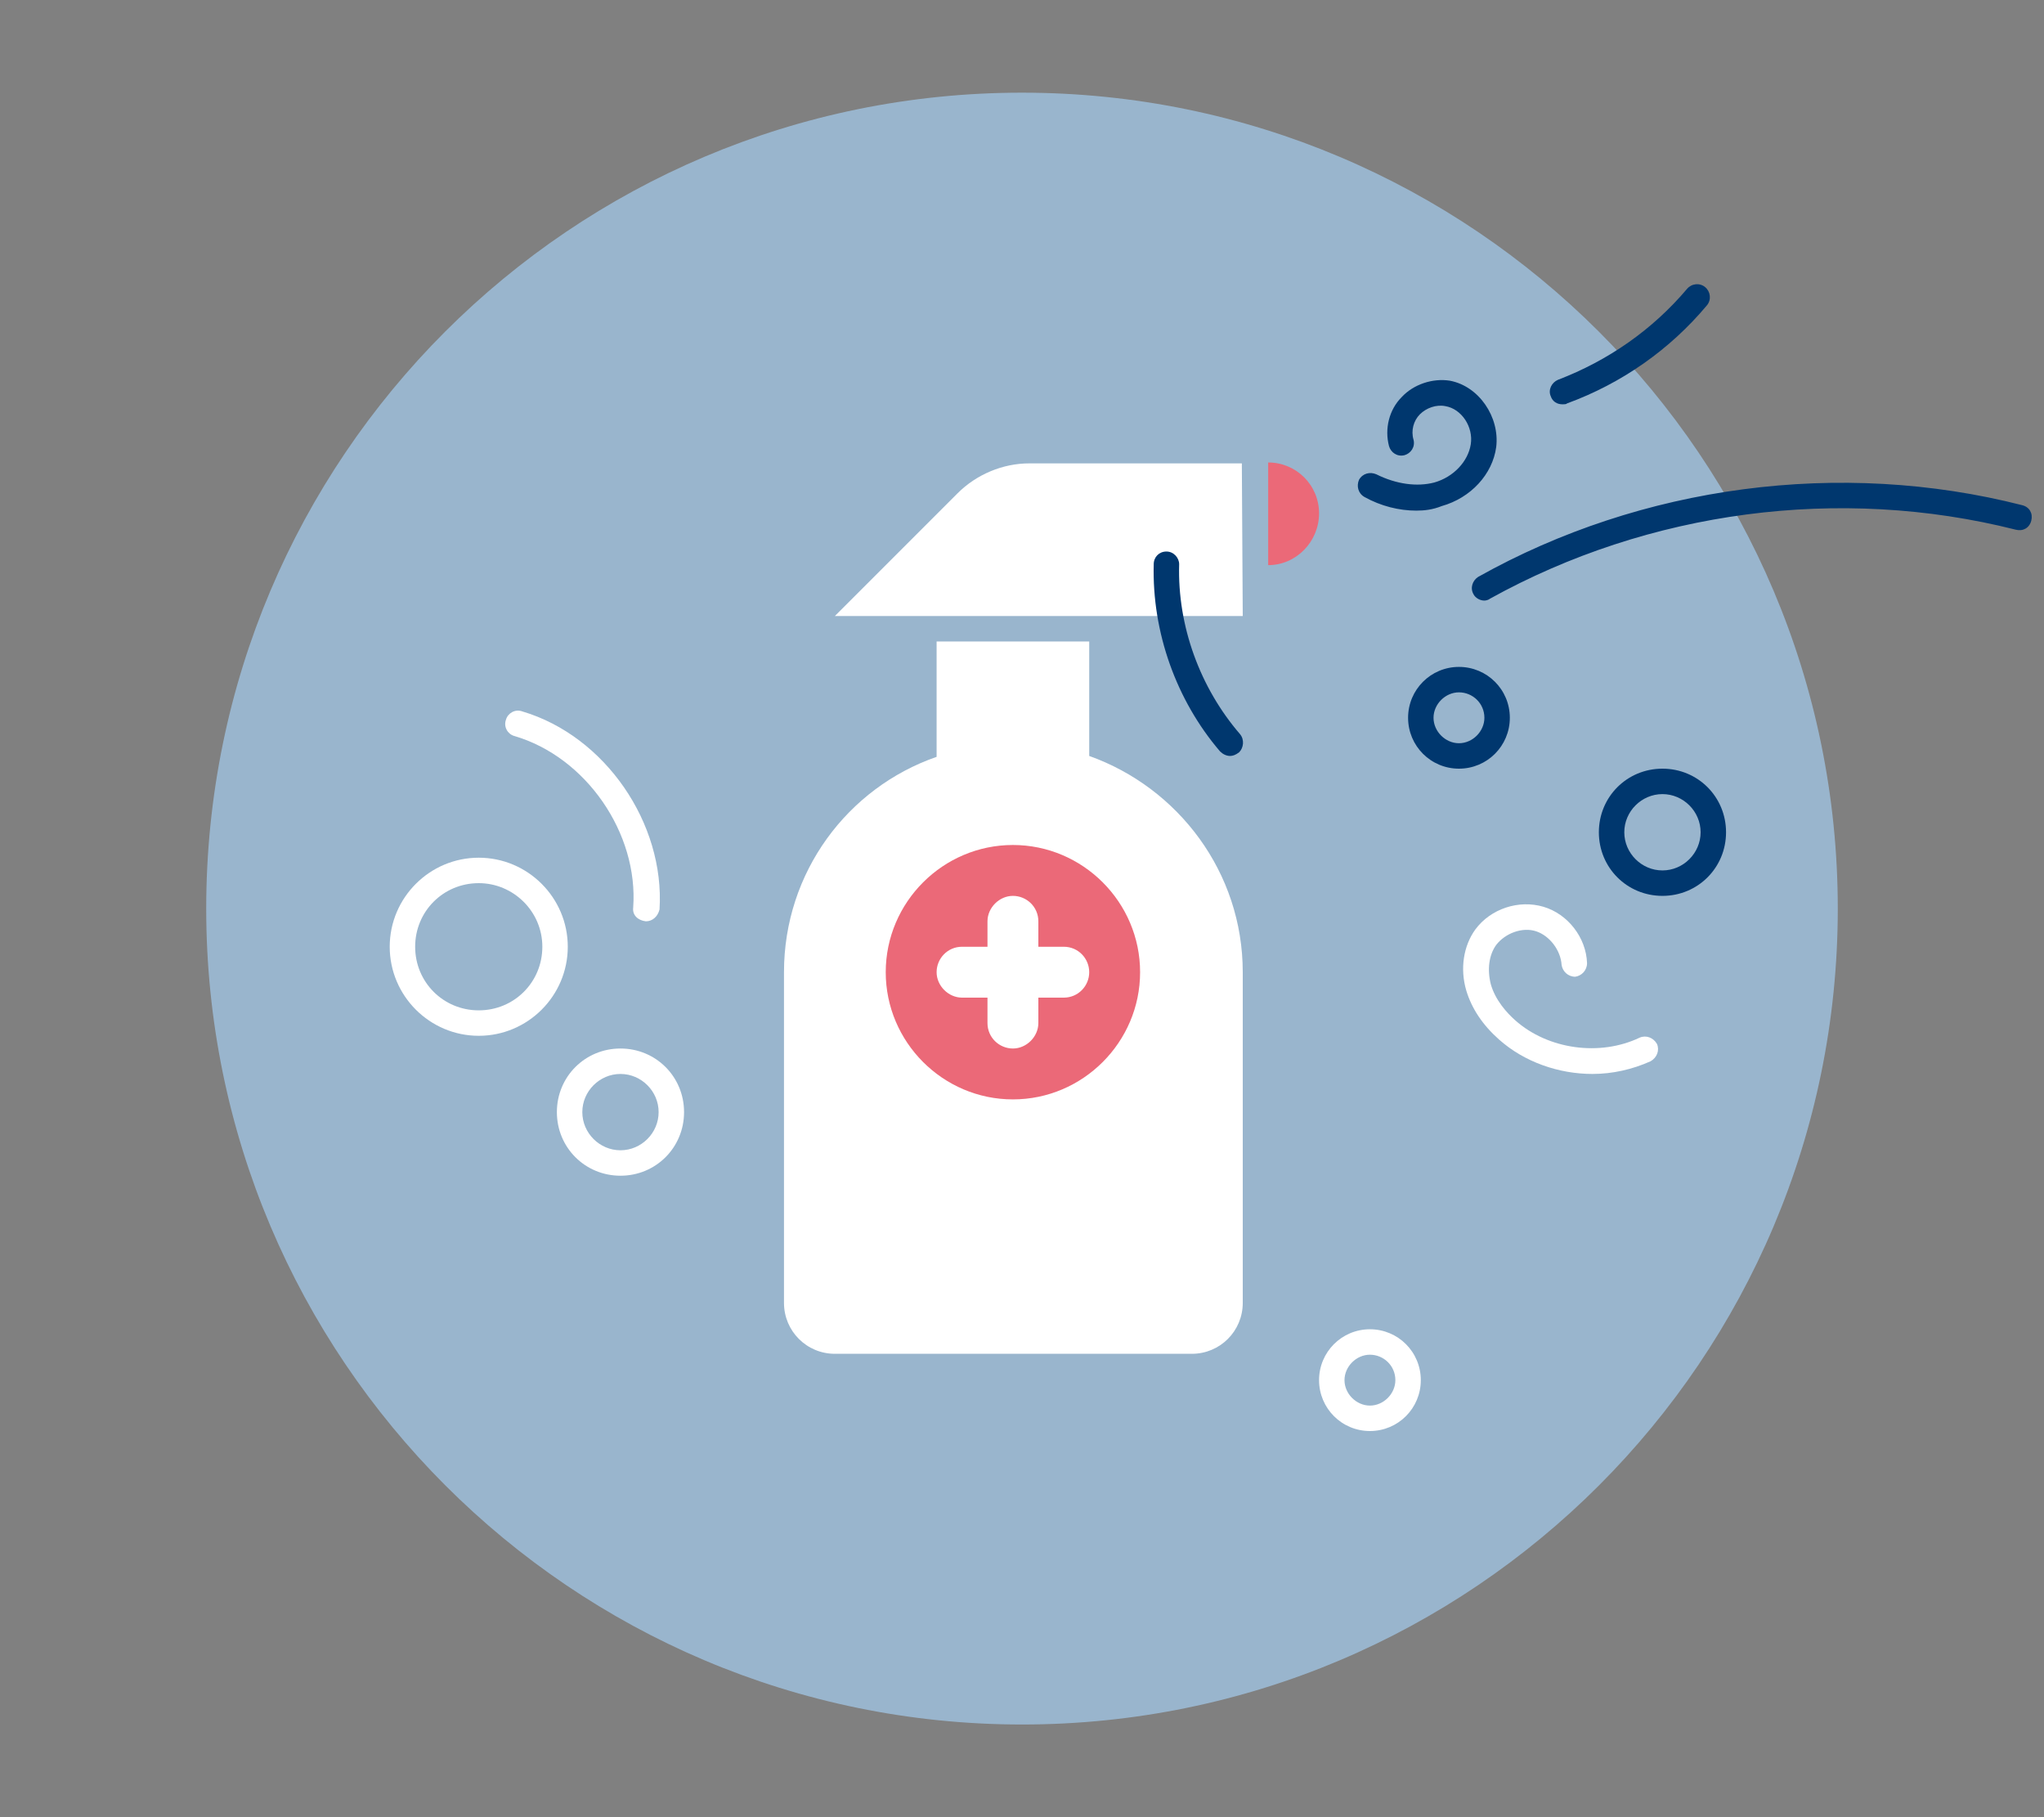 <svg xmlns="http://www.w3.org/2000/svg" version="1.1" id="Layer_1" x="0" y="0" viewBox="0 0 225 200" style="enable-background:new 0 0 225 200" xml:space="preserve"><rect x="0" y="0" width="225" height="200" fill="#808080" stroke="none"/><style>.st1{fill:#fff}.st2{fill:#00376e}</style><path d="M112.5 189.8c49.6 0 89.8-40.2 89.8-89.8s-40.2-89.8-89.8-89.8S22.7 50.4 22.7 100c0 49.5 40.2 89.8 89.8 89.8z" style="fill:#99b5cd"/><path class="st1" d="M119.9 83.2V70.6h-16.8v12.7C93.3 86.7 86.3 96 86.3 107v36.4c0 3.1 2.5 5.6 5.6 5.6h39.3c3.1 0 5.6-2.5 5.6-5.6V107c0-11-7.1-20.3-16.9-23.8z"/><path class="st2" d="M160.6 84.6c-3.1 0-5.6-2.5-5.6-5.6s2.5-5.6 5.6-5.6 5.6 2.5 5.6 5.6-2.5 5.6-5.6 5.6zm0-8.4c-1.5 0-2.8 1.3-2.8 2.8s1.3 2.8 2.8 2.8 2.8-1.3 2.8-2.8c0-1.6-1.3-2.8-2.8-2.8z"/><path class="st1" d="M150.8 157.5c-3.1 0-5.6-2.5-5.6-5.6s2.5-5.6 5.6-5.6c3.1 0 5.6 2.5 5.6 5.6s-2.5 5.6-5.6 5.6zm0-8.4c-1.5 0-2.8 1.3-2.8 2.8s1.3 2.8 2.8 2.8c1.5 0 2.8-1.3 2.8-2.8 0-1.6-1.3-2.8-2.8-2.8z"/><path class="st2" d="M183 98.6c-3.9 0-7-3.1-7-7s3.1-7 7-7 7 3.1 7 7-3.1 7-7 7zm0-11.2c-2.3 0-4.2 1.9-4.2 4.2 0 2.3 1.9 4.2 4.2 4.2s4.2-1.9 4.2-4.2-1.9-4.2-4.2-4.2z"/><path class="st1" d="M52.7 114c-5.4 0-9.8-4.4-9.8-9.8s4.4-9.8 9.8-9.8 9.8 4.4 9.8 9.8-4.4 9.8-9.8 9.8zm0-16.8c-3.9 0-7 3.1-7 7s3.1 7 7 7 7-3.1 7-7-3.2-7-7-7zm84.1-29.4H91.9l13.5-13.5c2.1-2.1 5-3.3 7.9-3.3h23.4l.1 16.8z"/><path d="M139.6 62.2V50.9c3.1 0 5.6 2.5 5.6 5.6s-2.5 5.7-5.6 5.7zM111.5 121c7.7 0 14-6.3 14-14s-6.3-14-14-14-14 6.3-14 14 6.3 14 14 14z" style="fill:#eb6978"/><path class="st1" d="M117.1 104.2h-2.8v-2.8c0-1.6-1.3-2.8-2.8-2.8s-2.8 1.3-2.8 2.8v2.8h-2.8c-1.6 0-2.8 1.3-2.8 2.8s1.3 2.8 2.8 2.8h2.8v2.8c0 1.6 1.3 2.8 2.8 2.8s2.8-1.3 2.8-2.8v-2.8h2.8c1.6 0 2.8-1.3 2.8-2.8 0-1.5-1.2-2.8-2.8-2.8z"/><path class="st2" d="M172 44.5c-.6 0-1.1-.3-1.3-.9-.3-.7.1-1.5.8-1.8 5.5-2.1 10.4-5.5 14.2-10 .5-.6 1.4-.7 2-.2s.7 1.4.2 2c-4.1 4.9-9.4 8.6-15.4 10.8-.1.1-.3.1-.5.1z"/><path class="st1" d="M71.1 101.4s-.1 0 0 0c-.9-.1-1.5-.7-1.4-1.5.6-8.2-5.2-16.6-13.1-18.9-.7-.2-1.2-1-.9-1.8.2-.7 1-1.2 1.8-.9 9.1 2.7 15.7 12.3 15.1 21.8-.2.8-.8 1.3-1.5 1.3zm-2.8 28c-3.9 0-7-3.1-7-7s3.1-7 7-7 7 3.1 7 7-3.1 7-7 7zm0-11.2c-2.3 0-4.2 1.9-4.2 4.2s1.9 4.2 4.2 4.2c2.3 0 4.2-1.9 4.2-4.2s-1.9-4.2-4.2-4.2z"/><path class="st2" d="M135.4 83.2c-.4 0-.8-.2-1.1-.5-4.8-5.6-7.5-13.1-7.3-20.6 0-.8.6-1.4 1.4-1.4s1.4.7 1.4 1.4c-.2 6.8 2.3 13.6 6.7 18.7.5.6.4 1.5-.1 2-.4.3-.7.4-1 .4zm20.5-27c-1.9 0-3.9-.5-5.7-1.5-.7-.4-.9-1.2-.6-1.9.4-.7 1.2-.9 1.9-.6 2.2 1.1 4.5 1.4 6.4.9 2.1-.6 3.7-2.3 4-4.2s-1-3.9-2.8-4.2c-1-.2-2.1.2-2.8.9s-1 1.8-.7 2.8c.2.8-.3 1.5-1 1.7-.8.2-1.5-.3-1.7-1-.5-1.9 0-4 1.4-5.4 1.3-1.4 3.4-2.1 5.3-1.8 3.2.6 5.5 4 5.1 7.3-.4 3-2.8 5.6-6 6.5-1 .4-1.9.5-2.8.5zm7.5 9.9c-.5 0-1-.3-1.2-.7-.4-.7-.1-1.5.5-1.9 18-10.1 39.9-13 59.9-7.9.8.2 1.2.9 1 1.7s-.9 1.2-1.7 1c-19.4-4.9-40.4-2.1-57.9 7.6-.1.1-.4.2-.6.2z"/><path class="st1" d="M175.3 118.2c-3.7 0-7.5-1.3-10.3-3.8-1.8-1.6-3-3.4-3.6-5.4-.7-2.4-.3-4.9 1-6.7 1.7-2.3 4.8-3.3 7.5-2.5s4.7 3.4 4.8 6.2c0 .8-.6 1.4-1.3 1.5-.8 0-1.4-.6-1.5-1.3-.1-1.6-1.3-3.2-2.8-3.7s-3.4.2-4.4 1.5c-.8 1.1-1 2.7-.6 4.3.5 1.8 1.8 3.2 2.7 4 3.6 3.2 9.3 4 13.7 1.9.7-.3 1.5 0 1.9.7.3.7 0 1.5-.7 1.9-2 .9-4.2 1.4-6.4 1.4z"/></svg>